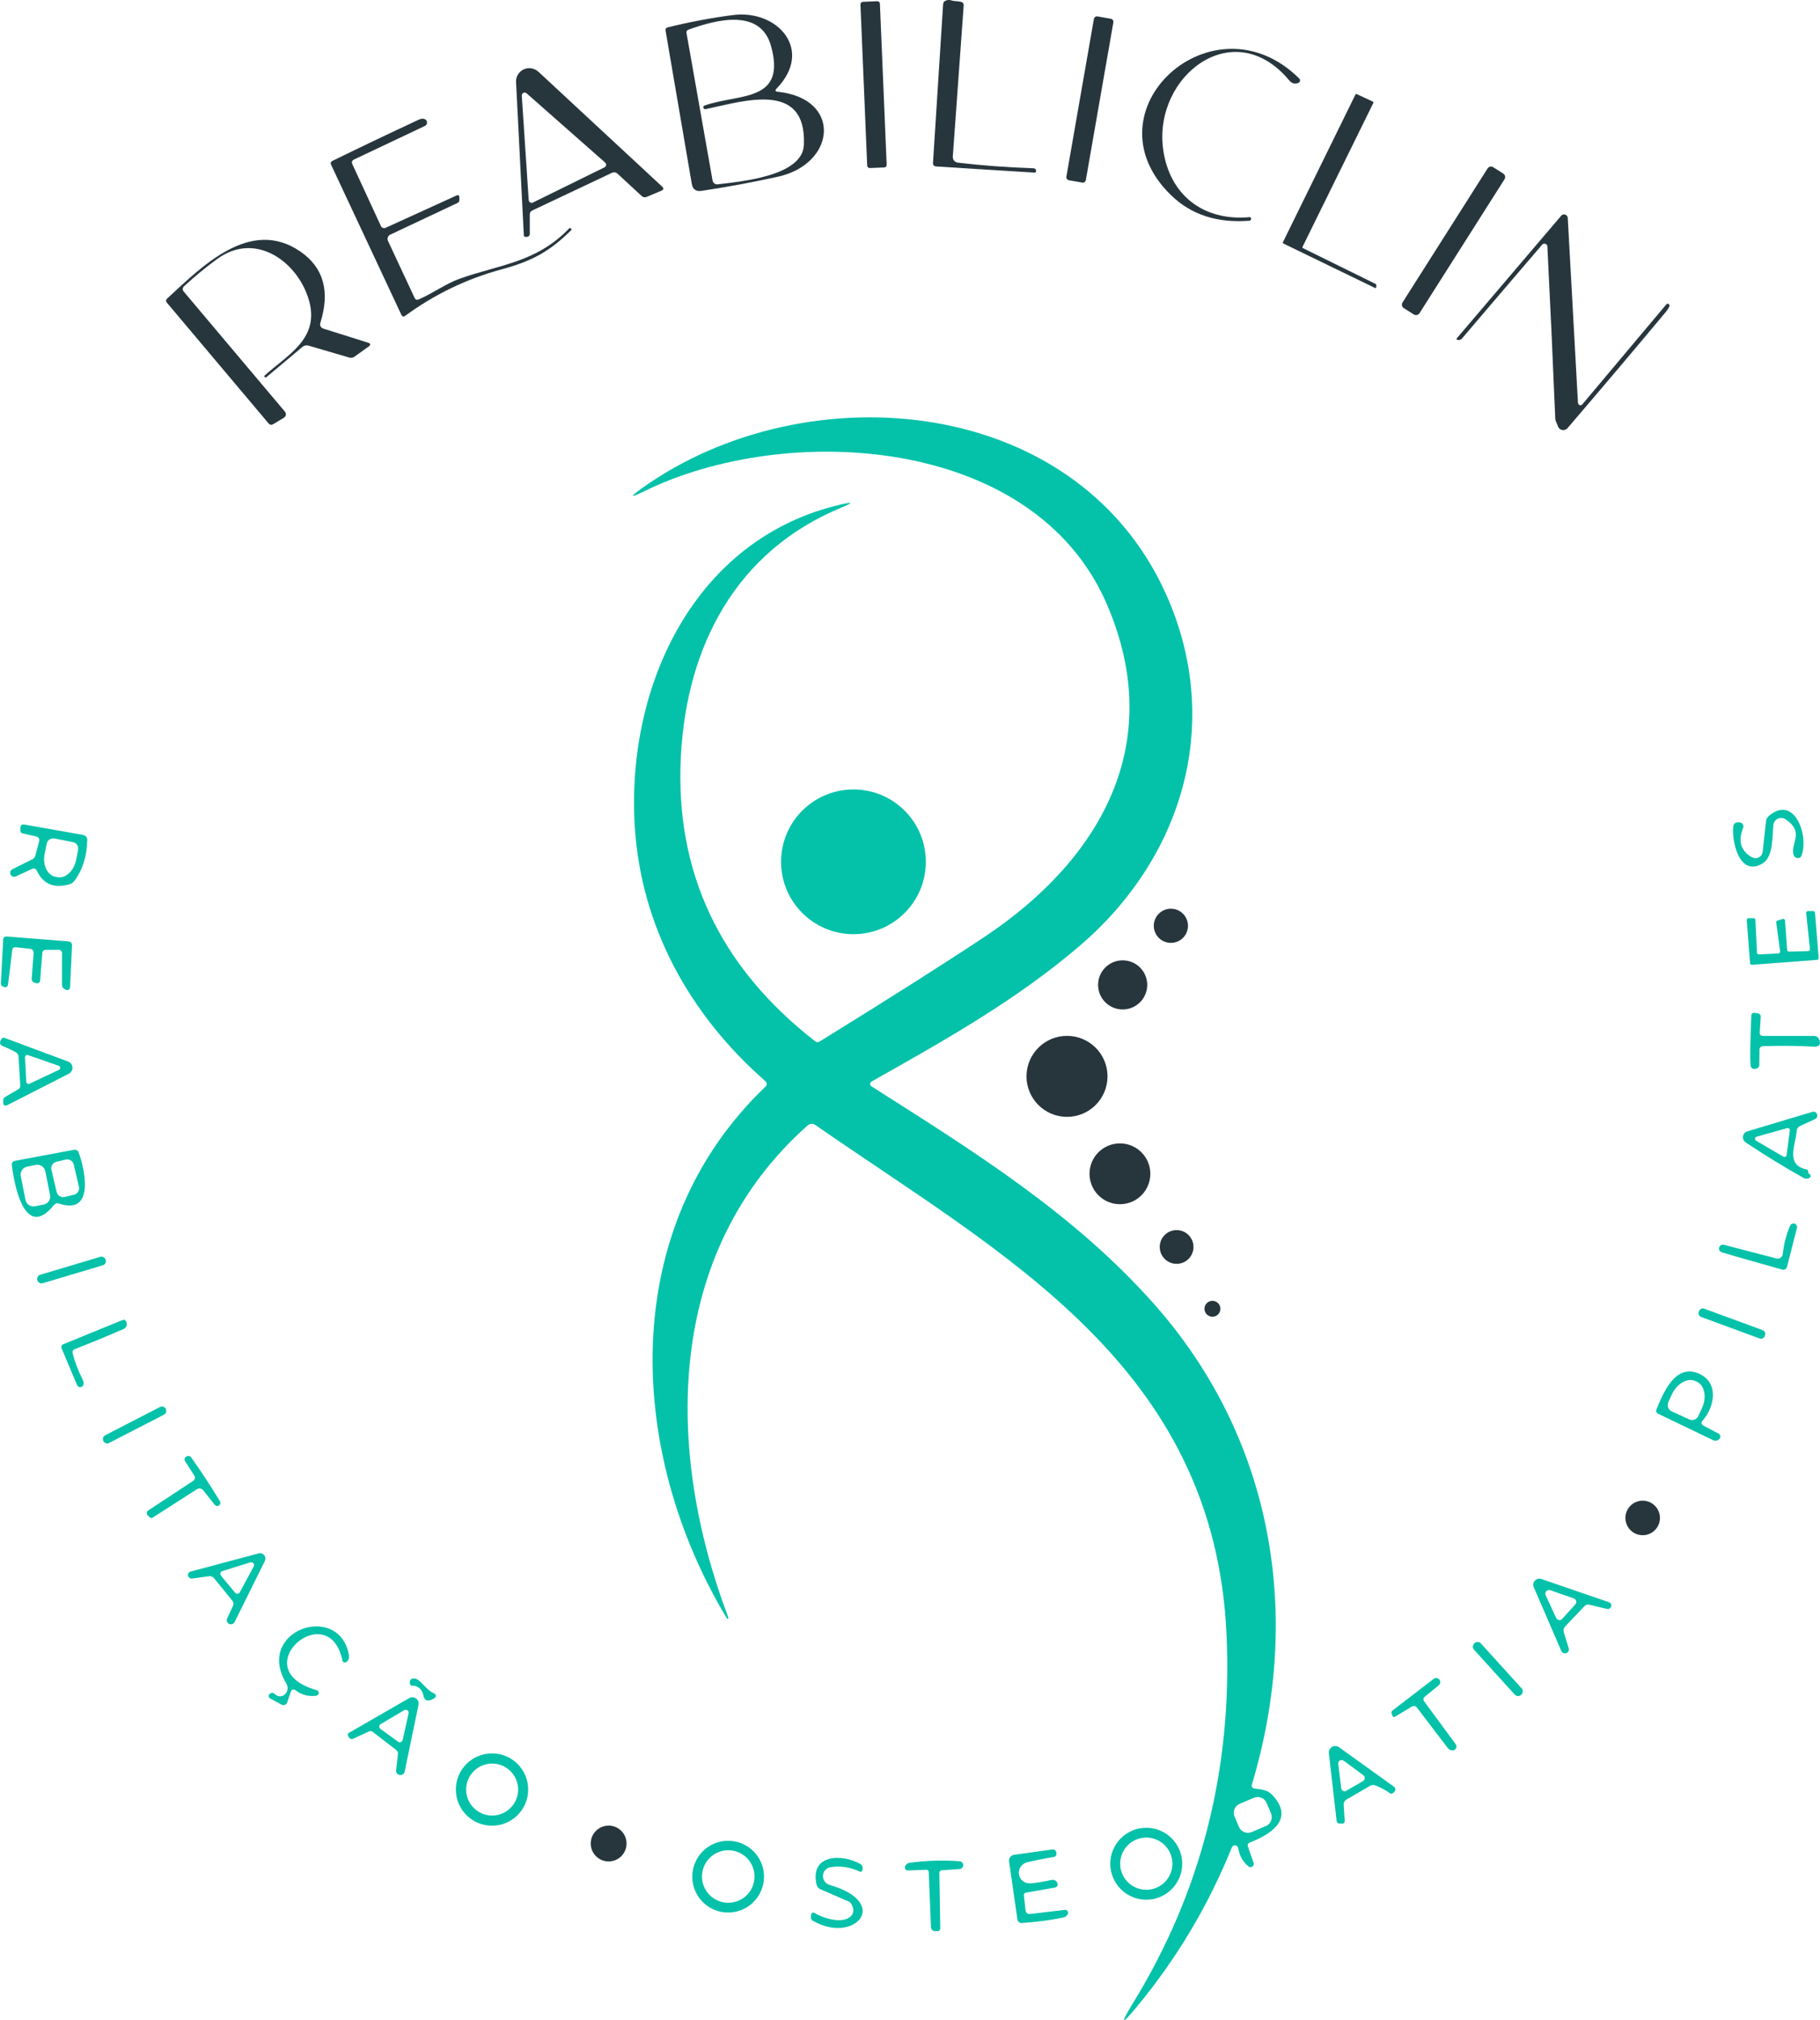 <?xml version="1.0" encoding="UTF-8"?> <!-- Creator: CorelDRAW --> <svg xmlns="http://www.w3.org/2000/svg" xmlns:xlink="http://www.w3.org/1999/xlink" xmlns:xodm="http://www.corel.com/coreldraw/odm/2003" xml:space="preserve" width="93.708mm" height="104.022mm" shape-rendering="geometricPrecision" text-rendering="geometricPrecision" image-rendering="optimizeQuality" fill-rule="evenodd" clip-rule="evenodd" viewBox="0 0 598.51 664.39"> <g id="Camada_x0020_1">  <path fill="#27363D" fill-rule="nonzero" d="M313.95 0.34c0.54,0.03 1.18,0.1 1.93,0.23 0.73,0.14 1.07,0.57 1.02,1.3l-3.57 49.65c-0,0.04 -0,0.08 -0,0.13 0,0.94 0.7,1.72 1.63,1.84 8.1,0.96 16.36,1.57 24.78,1.85 0.37,0.01 0.62,0.11 0.77,0.28 0.15,0.18 0.23,0.38 0.23,0.6 -0.02,0.38 -0.23,0.56 -0.62,0.55l-32.22 -2.02c-0.77,-0.05 -1.13,-0.47 -1.08,-1.25l3.32 -52.07c0.04,-0.63 0.35,-1.05 0.94,-1.26 0.63,-0.23 1.28,-0.23 1.94,0 0.29,0.1 0.6,0.16 0.92,0.17z"></path> <path fill="#27363D" fill-rule="nonzero" d="M283.74 0.6l4.75 -0.2c0.46,-0.02 0.85,0.34 0.87,0.79l2.22 53.02c0.02,0.46 -0.34,0.85 -0.79,0.86l-4.75 0.2c-0.46,0.02 -0.84,-0.34 -0.86,-0.79l-2.22 -53.02c-0.02,-0.46 0.34,-0.84 0.8,-0.86z"></path> <path fill="#27363D" fill-rule="nonzero" d="M255.8 30.18c21.19,2.23 19.14,23.69 0.06,27.93 -7.91,1.76 -16.29,3.32 -25.14,4.66 -1.84,0.28 -2.91,-0.5 -3.23,-2.32l-8.61 -50.35c-0.1,-0.6 0.14,-0.97 0.74,-1.11 7.16,-1.77 14.31,-3.12 21.44,-4.04 14.63,-1.89 26.63,11.46 14.34,24.16 -0.62,0.63 -0.48,0.99 0.4,1.08zm-24.06 4.51c11.32,-3.98 26.97,-0.94 21.8,-19.59 -3.4,-12.25 -17.57,-8.83 -27.14,-5.34 -0.53,0.2 -0.74,0.58 -0.64,1.13l8.57 48.48c0.13,0.79 0.87,1.35 1.69,1.25 7.68,-0.93 27.91,-2.68 28.34,-12.97 0.94,-21.36 -20.14,-14.27 -32.27,-11.76 -0.05,0.02 -0.11,0.02 -0.17,0.02 -0.35,0 -0.63,-0.28 -0.63,-0.63 0,-0.28 0.19,-0.53 0.46,-0.6l-0 0z"></path> <path fill="#27363D" fill-rule="nonzero" d="M360.91 5.4l4.39 0.77c0.55,0.1 0.93,0.63 0.83,1.18l-9.05 51.87c-0.1,0.55 -0.63,0.93 -1.18,0.83l-4.39 -0.77c-0.55,-0.1 -0.93,-0.62 -0.83,-1.18l9.05 -51.87c0.1,-0.55 0.63,-0.93 1.18,-0.83z"></path> <path fill="#27363D" fill-rule="nonzero" d="M423.91 26.39c-18.23,-21.89 -44.67,-1.38 -41.41,22.7 2.04,14.93 13.1,23.71 28.4,22.33 0.04,-0.01 0.07,-0.01 0.11,-0 0.26,0.03 0.45,0.27 0.42,0.54 -0,0.03 -0.01,0.06 -0.02,0.09 -0.11,0.35 -0.25,0.53 -0.41,0.54 -10.63,0.86 -19.27,-1.94 -25.91,-8.4 -28.59,-27.78 13.87,-66.45 42.18,-38.35 0.16,0.16 0.25,0.38 0.25,0.61 0,0.34 -0.19,0.64 -0.5,0.78 -1.16,0.53 -2.2,0.25 -3.11,-0.85z"></path> <path fill="#27363D" fill-rule="nonzero" d="M177.03 23.57l40.69 37.78c0.63,0.58 0.55,1.04 -0.25,1.38l-4.79 2.02c-0.62,0.26 -1.17,0.17 -1.66,-0.28l-7.98 -7.38c-0.3,-0.27 -0.69,-0.42 -1.09,-0.42 -0.24,0 -0.48,0.05 -0.7,0.16l-26.18 12.38c-0.57,0.28 -0.85,0.72 -0.85,1.34l0 6.4c0,0.01 0,0.01 0,0.02 -0.01,0.52 -0.43,0.94 -0.94,0.93 -0,0 -0.01,0 -0.01,0 -0.16,0 -0.32,0 -0.48,0 -0.29,-0 -0.52,-0.22 -0.53,-0.49l-2.55 -50.41c-0,-0.07 -0.01,-0.15 -0.01,-0.22 0,-2.41 1.95,-4.36 4.36,-4.36 1.1,0 2.16,0.42 2.97,1.17l-0 0zm-3.15 42.28c0.04,0.49 0.45,0.87 0.94,0.87 0.14,0 0.29,-0.03 0.42,-0.1l23.55 -11.59c0.33,-0.16 0.54,-0.49 0.54,-0.85 0,-0.27 -0.12,-0.54 -0.33,-0.72l-25.84 -22.78c-0.17,-0.15 -0.39,-0.24 -0.63,-0.24 -0.52,0 -0.94,0.42 -0.94,0.94 0,0.02 0,0.05 0,0.07l2.28 34.39z"></path> <path fill="#27363D" fill-rule="nonzero" d="M446.16 30.95l5.32 2.47c0.11,0.05 0.18,0.17 0.18,0.29 0,0.05 -0.01,0.1 -0.03,0.14l-23.29 47.33c-0.02,0.04 -0.03,0.09 -0.03,0.14 0,0.12 0.07,0.24 0.18,0.29l23.93 11.8c0.11,0.05 0.19,0.17 0.19,0.29 0,0 0,0.01 0,0.01l-0.02 0.7c-0.01,0.17 -0.15,0.31 -0.32,0.31 -0.05,0 -0.09,-0.01 -0.13,-0.03l-30.12 -14.61c-0.1,-0.06 -0.16,-0.16 -0.16,-0.28 0,-0.05 0.01,-0.09 0.03,-0.14l23.86 -48.58c0.05,-0.11 0.16,-0.18 0.29,-0.18 0.04,0 0.09,0.01 0.13,0.03l0 0z"></path> <path fill="#27363D" fill-rule="nonzero" d="M128.32 77.17c-0.54,0.26 -0.88,0.8 -0.88,1.4 0,0.23 0.05,0.45 0.15,0.66l8.74 18.72c0.29,0.62 0.74,0.79 1.36,0.53 4.57,-2 9.04,-5.21 13.27,-6.74 13.17,-4.76 25.29,-5.23 36.25,-16.66 0.09,-0.09 0.19,-0.11 0.3,-0.06 0.2,0.08 0.33,0.18 0.4,0.32 0.06,0.13 0.04,0.24 -0.06,0.34 -6.87,6.83 -12.68,10.15 -22.91,12.91 -11.44,3.1 -21.99,8.18 -31.65,15.25 -0.58,0.43 -1.02,0.31 -1.32,-0.34l-23.08 -49.3c-0.28,-0.58 -0.13,-1.01 0.45,-1.3 9.44,-4.62 18.89,-9.13 28.35,-13.53 0.7,-0.34 1.33,-0.42 1.89,-0.23 0.51,0.16 0.85,0.63 0.85,1.17 0,0.48 -0.28,0.92 -0.72,1.12l-23.27 11.02c-0.69,0.33 -0.88,0.84 -0.57,1.55l9.4 20.36c0.28,0.58 0.96,0.83 1.53,0.57l23.29 -10.62c0.64,-0.29 0.96,-0.08 0.96,0.62l0 0.92c0,0.37 -0.21,0.71 -0.55,0.87l-22.18 10.46z"></path> <path fill="#27363D" fill-rule="nonzero" d="M491.06 55l3.28 2.08c0.63,0.4 0.82,1.24 0.42,1.88l-27.95 44.04c-0.4,0.63 -1.24,0.82 -1.88,0.42l-3.28 -2.08c-0.63,-0.4 -0.82,-1.24 -0.42,-1.87l27.95 -44.05c0.4,-0.63 1.24,-0.82 1.88,-0.42z"></path> <path fill="#27363D" fill-rule="nonzero" d="M518.97 132.55c0.02,0.42 0.36,0.74 0.77,0.74 0.24,0 0.46,-0.11 0.6,-0.29l27.63 -32.88c0.11,-0.14 0.28,-0.22 0.46,-0.22 0.33,0 0.6,0.27 0.6,0.6 0,0.08 -0.02,0.16 -0.05,0.23 -0.27,0.62 -0.69,1.28 -1.27,1.98 -10.51,12.59 -21.24,25.29 -32.22,38.09 -0.35,0.41 -0.87,0.65 -1.41,0.65 -0.81,0 -1.52,-0.52 -1.76,-1.29 -0.09,-0.3 -0.26,-0.72 -0.53,-1.25 -0.21,-0.44 -0.33,-0.88 -0.34,-1.32 -0.78,-18.96 -1.64,-37.8 -2.59,-56.52 -0.02,-0.53 -0.45,-0.94 -0.98,-0.94 -0.29,0 -0.57,0.13 -0.76,0.36 -8.73,10.18 -17.5,20.45 -26.31,30.8 -0.36,0.43 -0.83,0.6 -1.4,0.51 -0.47,-0.08 -0.55,-0.29 -0.25,-0.64l34.25 -40.22c0.23,-0.27 0.57,-0.42 0.93,-0.42 0.64,0 1.18,0.5 1.22,1.14l3.36 60.88z"></path> <path fill="#27363D" fill-rule="nonzero" d="M87.01 123.52c7.32,-6.64 17.87,-11.89 14.76,-24.14 -3.27,-12.74 -17.4,-23.7 -30.4,-14.17 -3.74,2.73 -7.36,5.71 -10.87,8.95 -0.26,0.23 -0.4,0.56 -0.4,0.91 0,0.29 0.1,0.57 0.29,0.79l33.33 39.56c0.2,0.23 0.3,0.52 0.3,0.83 0,0.45 -0.24,0.87 -0.62,1.1l-3.51 2.13c-0.6,0.37 -1.14,0.28 -1.6,-0.26l-33.39 -39.65c-0.42,-0.49 -0.39,-0.96 0.08,-1.4 11.42,-10.51 27.27,-26.71 43.69,-15.51 7.73,5.27 9.95,13.13 6.66,23.57 -0.04,0.14 -0.07,0.29 -0.07,0.44 0,0.64 0.42,1.2 1.03,1.39l14.68 4.62c0.96,0.3 1.03,0.74 0.21,1.32l-4.6 3.3c-0.34,0.25 -0.74,0.38 -1.16,0.38 -0.18,0 -0.36,-0.03 -0.54,-0.08l-13.42 -3.93c-0.7,-0.2 -1.45,-0.05 -2,0.42l-12.02 10.08c-0.04,0.04 -0.08,0.04 -0.11,0.02 -0.19,-0.1 -0.31,-0.21 -0.38,-0.32 -0.06,-0.13 -0.04,-0.24 0.08,-0.34z"></path> <path fill="#03C2A9" fill-rule="nonzero" d="M286.59 357.29c33.31,21.2 66.41,41.67 92.93,71.59 39.12,44.16 48.96,102.12 32.14,158.12 -0.03,0.09 -0.04,0.18 -0.04,0.28 0,0.46 0.34,0.86 0.8,0.93 2.32,0.32 4.3,0.36 5.98,2.13 7.55,8.04 -0.66,13 -7.45,15.67 -0.5,0.19 -0.77,0.76 -0.59,1.27l1.87 5.34c0.05,0.12 0.07,0.25 0.07,0.38 0,0.59 -0.48,1.08 -1.08,1.08 -0.26,0 -0.52,-0.1 -0.71,-0.27 -1.82,-1.51 -2.93,-3.5 -3.3,-5.96 -0.09,-0.54 -0.55,-0.93 -1.1,-0.93 -0.46,0 -0.87,0.28 -1.03,0.7 -7.68,19.01 -18.04,36.42 -31.1,52.22 -5.27,6.4 -5.74,6.07 -1.42,-1 22.46,-36.58 32.73,-76.91 30.8,-121.01 -3.87,-88.68 -73.59,-125.03 -135.3,-167.88 -0.76,-0.51 -1.76,-0.45 -2.44,0.16 -47.1,41.82 -46.99,106.85 -26.1,161.87 0.02,0.03 0.02,0.07 0.02,0.11 0,0.16 -0.13,0.28 -0.28,0.28 -0.1,0 -0.2,-0.06 -0.25,-0.15 -32.75,-54.35 -36.33,-127.98 12.74,-174.86 0.24,-0.22 0.37,-0.54 0.37,-0.86 0,-0.34 -0.15,-0.67 -0.41,-0.9 -25.1,-21.99 -41.12,-51.14 -43.01,-84.51 -2.6,-45.99 19.93,-94.04 67.7,-105.14 4.13,-0.97 4.23,-0.64 0.32,0.98 -34.67,14.29 -50.9,45.56 -52.81,81.66 -2.01,38.1 12.7,69.39 44.14,93.87 0.49,0.36 0.99,0.39 1.51,0.07 22.6,-13.97 40.57,-25.37 53.92,-34.22 38.41,-25.48 60.51,-63.81 40.33,-109.99 -24.16,-55.26 -105.54,-59.68 -152.14,-36.67 -4.43,2.19 -4.64,1.84 -0.62,-1.04 54.3,-38.9 145.17,-31.05 173.59,37.56 17.02,41.07 3.91,84.27 -29.63,112.95 -21.1,18.04 -44.77,31.25 -68.4,44.58 -0.29,0.16 -0.47,0.47 -0.47,0.8 0,0.32 0.16,0.61 0.43,0.78l-0 0zm129.93 235.67c-0.5,-1.18 -1.66,-1.94 -2.94,-1.94 -0.43,0 -0.85,0.09 -1.25,0.25l-4.66 1.98c-1.18,0.5 -1.94,1.66 -1.94,2.94 0,0.43 0.09,0.85 0.25,1.25l1.45 3.41c0.5,1.18 1.66,1.94 2.94,1.94 0.43,0 0.85,-0.09 1.25,-0.25l4.66 -1.98c1.18,-0.5 1.94,-1.66 1.94,-2.94 0,-0.43 -0.09,-0.85 -0.25,-1.25l-1.45 -3.4z"></path> <circle fill="#03C2A9" fill-rule="nonzero" cx="280.66" cy="283.44" r="23.8"></circle> <path fill="#03C2A9" fill-rule="nonzero" d="M576.14 281.93c0.14,0.08 0.29,0.15 0.44,0.2 1.24,0.4 2.57,-0.27 2.97,-1.5 0.05,-0.15 0.08,-0.31 0.1,-0.48l1.11 -10.09c0.06,-0.63 0.33,-1.16 0.81,-1.59 8.42,-7.44 13.44,6.32 10.83,13 -0.21,0.55 -0.62,0.8 -1.21,0.74 -0.65,-0.06 -1.07,-0.32 -1.25,-0.77 -1.57,-3.77 3.89,-7.57 -2.77,-12 -0.2,-0.13 -0.39,-0.22 -0.59,-0.29 -1.35,-0.46 -2.82,0.24 -3.28,1.59 -0.07,0.2 -0.11,0.41 -0.13,0.63 -0.37,3.78 0,10.42 -3.47,12.56 -7.76,4.76 -10.3,-7.45 -9.7,-12.15 0.14,-1.04 0.85,-1.48 2.13,-1.32 0.68,0.09 1.19,0.68 1.19,1.36 0,0.17 -0.03,0.34 -0.1,0.5 -1.74,4.32 -0.77,7.52 2.91,9.63z"></path> <path fill="#03C2A9" fill-rule="nonzero" d="M10.47 285.81l-5.25 2.42c-0.18,0.08 -0.37,0.13 -0.57,0.13 -0.72,0 -1.31,-0.59 -1.31,-1.31 0,-0.5 0.29,-0.96 0.74,-1.18l6.53 -3.25c0.53,-0.27 0.87,-0.68 1.02,-1.25l1.25 -4.76c0.01,-0.03 0.01,-0.03 0.01,-0.04 0.15,-0.65 -0.26,-1.3 -0.92,-1.45 -0,-0 -0.01,-0 -0.01,-0l-4.42 -1c-0.55,-0.11 -0.83,-0.45 -0.83,-1.02l0 -0.76c0,-0.92 0.45,-1.3 1.36,-1.15l19.29 3.42c0.78,0.14 1.34,0.81 1.34,1.6 0,0.01 -0,0.03 -0,0.04 -0.13,5.41 -1.55,9.91 -4.27,13.49 -0.4,0.53 -0.92,0.89 -1.57,1.08 -5.06,1.47 -8.64,-0.01 -10.74,-4.44 -0.35,-0.74 -0.91,-0.94 -1.66,-0.59zm13.51 -8.85l-6.08 -1.19c-0.14,-0.03 -0.28,-0.04 -0.42,-0.04 -1.03,0 -1.92,0.73 -2.13,1.74l-0.66 3.32c-0.76,3.57 0.8,6.99 3.49,7.56 0.01,0 0.01,0 0.02,0l0.65 0.13c2.59,0.55 5.4,-1.95 6.17,-5.59 0,-0 0,-0.01 0,-0.01l0.66 -3.38c0.03,-0.14 0.04,-0.28 0.04,-0.42 0,-1.03 -0.73,-1.92 -1.74,-2.13l-0 0z"></path> <circle fill="#27363D" fill-rule="nonzero" cx="385.05" cy="304.48" r="5.62"></circle> <path fill="#03C2A9" fill-rule="nonzero" d="M578.42 313.9l6.42 -0.32c0.32,-0.01 0.57,-0.27 0.57,-0.59 0,-0.02 -0,-0.05 -0.01,-0.08l-1.28 -9.51c-0,-0.03 -0.01,-0.05 -0.01,-0.08 0,-0.26 0.17,-0.49 0.42,-0.56l1.72 -0.53c0.06,-0.02 0.11,-0.03 0.17,-0.03 0.3,0 0.56,0.23 0.58,0.54l0.72 9.7c0.02,0.31 0.28,0.55 0.58,0.55 0.01,0 0.01,0 0.02,-0l6.32 -0.19c0.32,-0.01 0.57,-0.27 0.57,-0.58 0,-0.02 -0,-0.04 -0,-0.06l-1.25 -11.87c-0,-0.02 -0,-0.04 -0,-0.06 0,-0.32 0.25,-0.58 0.57,-0.58l1.76 -0.02c0,0 0,0 0,0 0.31,0 0.56,0.24 0.58,0.55l1.21 14.89c0,0.01 0,0.03 0,0.04 0,0.3 -0.23,0.55 -0.53,0.58l-21.42 1.62c-0.01,0 -0.03,0 -0.04,0 -0.31,0 -0.56,-0.24 -0.58,-0.55l-1.09 -14.14c-0,-0.01 -0,-0.02 -0,-0.04 0,-0.32 0.25,-0.57 0.57,-0.59l1.7 0c0,0 0,0 0,0 0.31,0 0.56,0.24 0.58,0.55l0.53 10.8c0.02,0.31 0.27,0.55 0.58,0.55 0.01,0 0.03,-0 0.04,-0l0 0z"></path> <path fill="#03C2A9" fill-rule="nonzero" d="M4 312.59c-0.42,3.71 -0.87,7.41 -1.36,11.08 -0.14,1.08 -0.77,1.3 -1.91,0.66 -0.3,-0.16 -0.47,-0.47 -0.45,-0.81l0.77 -14.58c0.03,-0.53 0.47,-0.95 1,-0.95 0.03,0 0.05,0 0.08,0l20.27 1.62c0.91,0.08 1.33,0.56 1.28,1.45l-0.64 13.7c-0.03,0.49 -0.43,0.87 -0.92,0.87 -0.17,0 -0.33,-0.05 -0.47,-0.13l-0.59 -0.34c-0.44,-0.26 -0.66,-0.65 -0.66,-1.17l0 -10.38c0,-0.82 -0.41,-1.23 -1.23,-1.23l-4.04 0c-0.75,0 -1.16,0.38 -1.23,1.13l-0.7 8.98c-0,0.03 -0.01,0.07 -0.01,0.11 -0.11,0.54 -0.64,0.89 -1.19,0.79 -0.04,-0.01 -0.07,-0.02 -0.11,-0.03l-0.68 -0.23c-0.47,-0.15 -0.8,-0.6 -0.8,-1.09 0,-0.03 0,-0.06 0,-0.09l0.64 -8.38c0.08,-0.92 -0.35,-1.43 -1.26,-1.53l-4.51 -0.51c-0.78,-0.09 -1.21,0.26 -1.28,1.04z"></path> <circle fill="#27363D" fill-rule="nonzero" cx="369.19" cy="323.92" r="8.08"></circle> <path fill="#03C2A9" fill-rule="nonzero" d="M579.78 340.7l16.74 0c0.76,0 1.44,0.45 1.74,1.15 0.39,0.89 0.33,1.57 -0.17,2.02 -0.31,0.29 -0.86,0.41 -1.62,0.36 -5.6,-0.3 -11.2,-0.35 -16.8,-0.15 -0.59,0.02 -1.06,0.5 -1.06,1.09 0,0 0,0 0,0l-0.06 4.98c0,0.77 -0.38,1.22 -1.13,1.36 -1.09,0.19 -1.68,-0.23 -1.76,-1.26 -0.18,-2.28 -0.09,-7.66 0.26,-16.14 0.02,-0.75 0.41,-1.08 1.15,-0.98l1.04 0.15c0.52,0.06 0.91,0.49 0.91,1.01 0,0.02 -0,0.04 -0,0.06l-0.32 5.19c-0.05,0.77 0.31,1.15 1.08,1.15z"></path> <circle fill="#27363D" fill-rule="nonzero" cx="350.89" cy="354" r="13.32"></circle> <path fill="#03C2A9" fill-rule="nonzero" d="M6.66 357.02l-0.57 -9.59c-0.04,-0.54 -0.34,-1.02 -0.8,-1.29 -1.1,-0.65 -2.53,-1.33 -4.29,-2.05 -1.13,-0.46 -1.3,-1.27 -0.51,-2.42 0.25,-0.37 0.59,-0.47 1.02,-0.32l20.91 7.79c0.27,0.1 0.5,0.24 0.7,0.42 0.89,0.8 0.96,2.18 0.15,3.08 -0.18,0.2 -0.39,0.36 -0.63,0.49l-20.09 10.26c-0.99,0.5 -1.49,0.2 -1.49,-0.91l0 -0.6c0,-0.48 0.21,-0.84 0.62,-1.1l4.32 -2.53c0.48,-0.28 0.7,-0.69 0.66,-1.25zm2.51 -10.02c-0.07,-0.02 -0.15,-0.04 -0.23,-0.04 -0.4,0 -0.72,0.32 -0.72,0.72 0,0.01 0,0.02 0,0.04l0.43 8.12c0.02,0.38 0.34,0.67 0.72,0.67 0.1,0 0.21,-0.02 0.3,-0.07l9.72 -4.59c0.25,-0.12 0.4,-0.37 0.4,-0.65 0,-0.3 -0.19,-0.57 -0.48,-0.68l-10.16 -3.53z"></path> <path fill="#03C2A9" fill-rule="nonzero" d="M590.86 371.87c-0.3,4.53 -3.87,11.3 3.21,12.72 0.37,0.07 0.62,0.42 0.57,0.78 -0.05,0.32 0.07,0.57 0.38,0.75 0.27,0.16 0.42,0.38 0.42,0.61 0.02,0.48 -0.57,0.89 -1.32,0.92 -0.36,0.01 -0.7,-0.07 -0.96,-0.22 -6.51,-3.65 -12.88,-7.56 -19.09,-11.71 -0.57,-0.37 -0.91,-1.01 -0.91,-1.69 0,-0.9 0.59,-1.69 1.45,-1.94l21.42 -6.42c0.3,-0.09 0.61,-0.06 0.88,0.07 0.63,0.29 0.9,1.05 0.6,1.7 -0.13,0.27 -0.34,0.49 -0.61,0.62l-4.99 2.28c-0.6,0.28 -1.01,0.86 -1.06,1.53l0 0zm-4.36 8.55c0.11,0.06 0.22,0.09 0.34,0.09 0.36,0 0.65,-0.27 0.69,-0.62l1.06 -8.11c0,-0.03 0.01,-0.06 0.01,-0.08 0,-0.39 -0.31,-0.7 -0.7,-0.7 -0.07,0 -0.13,0.01 -0.19,0.03l-10.06 2.83c-0.31,0.08 -0.52,0.36 -0.52,0.68 0,0.25 0.13,0.48 0.35,0.61l9.02 5.29z"></path> <circle fill="#27363D" fill-rule="nonzero" cx="368.29" cy="386.05" r="10"></circle> <path fill="#03C2A9" fill-rule="nonzero" d="M25.86 379.06c2,5.21 5.49,20.76 -6.45,16.78 -0.68,-0.23 -1.24,-0.06 -1.68,0.49 -10.06,12.44 -13.31,-8.57 -13.85,-13.21 -0.07,-0.62 0.34,-1.2 0.96,-1.32l19.41 -3.64c0.81,-0.15 1.35,0.15 1.62,0.91zm-1.61 3.95c-0.23,-1 -1.12,-1.7 -2.15,-1.7 -0.17,0 -0.34,0.02 -0.5,0.06l-3.05 0.72c-1,0.23 -1.7,1.12 -1.7,2.15 0,0.17 0.02,0.34 0.06,0.5l1.71 7.28c0.24,1 1.13,1.7 2.15,1.7 0.17,0 0.34,-0.02 0.5,-0.06l3.05 -0.72c1,-0.23 1.7,-1.13 1.7,-2.15 0,-0.17 -0.02,-0.34 -0.06,-0.5l-1.71 -7.28zm-9.35 2.21c-0.25,-1.25 -1.34,-2.14 -2.61,-2.14 -0.17,0 -0.35,0.02 -0.52,0.05l-2.85 0.57c-1.25,0.25 -2.14,1.34 -2.14,2.61 0,0.17 0.02,0.35 0.05,0.52l1.55 7.81c0.25,1.25 1.34,2.14 2.61,2.14 0.17,0 0.35,-0.02 0.52,-0.05l2.85 -0.56c1.25,-0.25 2.15,-1.34 2.15,-2.61 0,-0.17 -0.02,-0.35 -0.05,-0.52l-1.55 -7.81z"></path> <path fill="#03C2A9" fill-rule="nonzero" d="M584.18 413.9c0.03,0.01 0.08,0.02 0.12,0.03 0.9,0.17 1.77,-0.42 1.95,-1.33 0.01,-0.04 0.02,-0.09 0.02,-0.14 0.33,-3.19 1.12,-6.28 2.38,-9.26 0.16,-0.49 0.62,-0.82 1.13,-0.82 0.66,0 1.19,0.53 1.19,1.19 0,0.13 -0.02,0.26 -0.06,0.38l-3.25 12.7c-0,0 -0,0.01 -0,0.01 -0.18,0.68 -0.87,1.08 -1.53,0.9 -0.01,-0 -0.01,-0 -0.01,-0 -6.54,-1.82 -13.08,-3.69 -19.61,-5.59 -0.88,-0.25 -1.28,-0.75 -1.19,-1.49 0.07,-0.64 0.6,-1.12 1.24,-1.12 0.11,0 0.22,0.02 0.33,0.04l17.29 4.49z"></path> <circle fill="#27363D" fill-rule="nonzero" cx="386.93" cy="410.11" r="5.55"></circle> <path fill="#03C2A9" fill-rule="nonzero" d="M13.23 419.25l19.75 -5.89c0.75,-0.22 1.54,0.2 1.76,0.95l0.02 0.07c0.22,0.75 -0.2,1.54 -0.95,1.76l-19.75 5.89c-0.75,0.22 -1.54,-0.2 -1.76,-0.95l-0.02 -0.07c-0.22,-0.75 0.2,-1.54 0.95,-1.76z"></path> <circle fill="#27363D" fill-rule="nonzero" cx="398.71" cy="430.44" r="2.62"></circle> <path fill="#03C2A9" fill-rule="nonzero" d="M560.45 430.41l19.2 7.06c0.68,0.25 1.04,1.01 0.78,1.7l-0.09 0.25c-0.25,0.68 -1.01,1.03 -1.7,0.78l-19.2 -7.06c-0.68,-0.25 -1.03,-1.01 -0.78,-1.7l0.09 -0.25c0.25,-0.68 1.01,-1.04 1.7,-0.78z"></path> <path fill="#03C2A9" fill-rule="nonzero" d="M23.89 445.12c0.79,2.97 1.88,5.83 3.27,8.57 0.35,0.7 0.43,1.31 0.25,1.83 -0.17,0.43 -0.58,0.71 -1.04,0.71 -0.44,0 -0.84,-0.26 -1.02,-0.67l-5.04 -12c-0.29,-0.7 -0.08,-1.21 0.62,-1.51l19.23 -7.85c0.74,-0.3 1.21,-0.07 1.42,0.7 0.15,0.55 0.11,1.04 -0.11,1.47 -0.16,0.3 -0.5,0.57 -1,0.79 -5.25,2.29 -10.54,4.47 -15.87,6.55 -0.65,0.26 -0.89,0.74 -0.7,1.42z"></path> <path fill="#03C2A9" fill-rule="nonzero" d="M560.09 468.83l5.06 2.66c0.29,0.17 0.49,0.43 0.56,0.73 0.16,0.68 -0.37,1.38 -1.19,1.57 -0.35,0.08 -0.72,0.05 -1.04,-0.08l-18.13 -8.72c-0.67,-0.33 -0.86,-0.84 -0.59,-1.53 2.36,-5.76 6.13,-14.48 13.27,-11.95 7.34,2.61 6.08,11.06 1.79,15.8 -0.16,0.18 -0.26,0.41 -0.26,0.65 0,0.36 0.2,0.69 0.52,0.86l0 0zm-10.36 -4.66l5.79 2.66c0.29,0.13 0.61,0.2 0.94,0.2 0.88,0 1.68,-0.52 2.05,-1.32l1.17 -2.55c-0.01,0.03 -0.01,0.03 -0.01,0.03 1.69,-3.63 0.95,-7.55 -1.66,-8.77l-0.46 -0.21c0.04,0.02 0.04,0.02 0.04,0.02 -2.61,-1.22 -6.09,0.74 -7.78,4.36l-1.18 2.58c-0.13,0.29 -0.21,0.61 -0.21,0.94 0,0.88 0.52,1.68 1.32,2.05z"></path> <path fill="#03C2A9" fill-rule="nonzero" d="M34.58 472.05l18.05 -9.31c0.68,-0.35 1.51,-0.08 1.86,0.59l0.03 0.07c0.35,0.68 0.08,1.51 -0.59,1.86l-18.05 9.31c-0.67,0.35 -1.51,0.08 -1.85,-0.59l-0.04 -0.07c-0.35,-0.68 -0.08,-1.51 0.59,-1.86z"></path> <path fill="#03C2A9" fill-rule="nonzero" d="M63.92 485.36l-3.08 -4.85c-0.01,-0.02 -0.02,-0.03 -0.02,-0.04 -0.28,-0.46 -0.12,-1.07 0.35,-1.36 0.01,-0 0.01,-0.01 0.02,-0.01 0.71,-0.41 1.27,-0.32 1.69,0.27 3.33,4.64 6.47,9.41 9.4,14.31 0.12,0.17 0.19,0.38 0.19,0.59 0,0.58 -0.47,1.04 -1.04,1.04 -0.34,0 -0.66,-0.17 -0.86,-0.45l-3.76 -4.74c-0.48,-0.62 -1.36,-0.77 -2.04,-0.34l-14.53 9.32c-0.38,0.24 -0.72,0.2 -1.04,-0.11l-0.62 -0.62c-0.19,-0.19 -0.3,-0.46 -0.3,-0.73 0,-0.34 0.17,-0.66 0.45,-0.86l14.83 -9.76c0.34,-0.23 0.55,-0.61 0.55,-1.02 0,-0.23 -0.07,-0.46 -0.19,-0.66l-0 0z"></path> <circle fill="#27363D" fill-rule="nonzero" cx="540.2" cy="499.23" r="5.68"></circle> <path fill="#03C2A9" fill-rule="nonzero" d="M76.42 526.46l-6 -7.38c-0.44,-0.54 -1.01,-0.77 -1.7,-0.68l-5.59 0.77c-0.26,0.03 -0.54,-0.04 -0.77,-0.19 -0.55,-0.36 -0.71,-1.09 -0.36,-1.63 0.15,-0.23 0.38,-0.4 0.65,-0.48l22.39 -5.97c0.15,-0.04 0.31,-0.07 0.47,-0.07 0.98,0 1.77,0.79 1.77,1.77 0,0.28 -0.07,0.55 -0.19,0.8l-9.93 20.04c-0.23,0.47 -0.7,0.77 -1.23,0.77 -0.75,0 -1.36,-0.61 -1.36,-1.36 0,-0.2 0.04,-0.4 0.13,-0.58l1.9 -4.11c0.1,-0.22 0.16,-0.46 0.16,-0.69 0,-0.37 -0.13,-0.73 -0.36,-1.02l-0 0zm-3.32 -9.76c-0.4,0.12 -0.67,0.49 -0.67,0.9 0,0.22 0.08,0.44 0.22,0.61l4.66 5.62c0.18,0.21 0.44,0.34 0.72,0.34 0.34,0 0.66,-0.19 0.83,-0.49l4.57 -8.49c0.08,-0.14 0.12,-0.3 0.12,-0.46 0,-0.52 -0.42,-0.94 -0.94,-0.94 -0.1,0 -0.2,0.02 -0.29,0.05l-9.21 2.87z"></path> <path fill="#03C2A9" fill-rule="nonzero" d="M514.27 536.88l1.62 5.27c0.03,0.1 0.04,0.21 0.04,0.32 0,0.72 -0.58,1.3 -1.3,1.3 -0.5,0 -0.95,-0.29 -1.17,-0.74l-9.08 -21.04c-0.11,-0.25 -0.16,-0.52 -0.16,-0.79 0,-1.1 0.9,-2 2,-2 0.22,0 0.44,0.04 0.65,0.11l22.18 7.61c0.31,0.09 0.56,0.29 0.7,0.56 0.3,0.56 0.08,1.26 -0.49,1.57 -0.27,0.14 -0.59,0.18 -0.88,0.09l-5.73 -1.37c-0.6,-0.15 -1.13,0 -1.57,0.45l-6.32 6.64c-0.57,0.58 -0.73,1.25 -0.49,2.02zm-2.53 -4.76c0.2,0.43 0.63,0.7 1.1,0.7 0.33,0 0.65,-0.14 0.88,-0.38l4.34 -4.79c0.2,-0.22 0.31,-0.51 0.31,-0.81 0,-0.51 -0.32,-0.96 -0.8,-1.14l-7.79 -2.7c-0.13,-0.04 -0.26,-0.07 -0.39,-0.07 -0.67,0 -1.21,0.54 -1.21,1.21 0,0.17 0.04,0.34 0.11,0.5l3.45 7.47z"></path> <path fill="#03C2A9" fill-rule="nonzero" d="M90.42 557.19c0.39,0.4 0.91,0.66 1.47,0.7 1.35,0.12 2.55,-0.97 2.68,-2.44 0.05,-0.6 -0.09,-1.21 -0.39,-1.71 -10.58,-17.58 17.11,-26.93 20.52,-9.71 0.24,1.25 -0.07,2.13 -0.93,2.64 -0.12,0.07 -0.26,0.11 -0.4,0.11 -0.36,0 -0.67,-0.25 -0.75,-0.6 -4.46,-21.55 -32.76,2.79 -8.51,9.68 0.41,0.11 0.7,0.48 0.7,0.91 0,0.48 -0.36,0.88 -0.83,0.94 -2.57,0.33 -4.87,-0.3 -6.91,-1.89 -0.15,-0.12 -0.34,-0.18 -0.54,-0.18 -0.38,0 -0.72,0.24 -0.84,0.6l-1.26 3.68c-0.01,0.04 -0.03,0.07 -0.04,0.1 -0.29,0.65 -1.04,0.94 -1.68,0.66 -0.03,-0.02 -0.07,-0.03 -0.1,-0.05l-3.75 -2.01c-0.05,-0.03 -0.1,-0.06 -0.14,-0.1 -0.4,-0.34 -0.46,-0.92 -0.13,-1.31 0.04,-0.05 0.09,-0.09 0.14,-0.13 0.58,-0.47 1.15,-0.43 1.7,0.11z"></path> <path fill="#03C2A9" fill-rule="nonzero" d="M484.84 540.49l0.08 -0.08c0.6,-0.55 1.53,-0.5 2.08,0.1l13.39 14.76c0.55,0.6 0.5,1.53 -0.1,2.08l-0.08 0.08c-0.6,0.55 -1.53,0.5 -2.08,-0.1l-13.39 -14.76c-0.55,-0.6 -0.5,-1.53 0.1,-2.08z"></path> <path fill="#03C2A9" fill-rule="nonzero" d="M135.55 554.4c-0.48,0.02 -0.75,-0.32 -0.81,-1.04 -0,-0.04 -0,-0.07 -0,-0.11 0,-0.58 0.4,-1.08 0.97,-1.21 0.31,-0.06 0.66,-0.04 1.04,0.08 1.77,0.59 3.34,3.53 5.59,4.6 1.36,0.65 1.38,1.34 0.06,2.06 -1.81,0.98 -2.89,0.53 -3.23,-1.36 -0.34,-1.82 -1.88,-3.11 -3.61,-3.02l0.01 0z"></path> <path fill="#03C2A9" fill-rule="nonzero" d="M464.22 561.32l-5.42 3.25c-0.44,0.28 -0.74,0.16 -0.91,-0.34 -0.08,-0.26 -0.16,-0.52 -0.27,-0.75 -0.13,-0.35 -0.04,-0.65 0.27,-0.89l13.57 -10.42c0.24,-0.19 0.53,-0.29 0.83,-0.29 0.74,0 1.34,0.6 1.34,1.34 0,0.41 -0.19,0.8 -0.51,1.06l-4.64 3.79c-0.24,0.2 -0.38,0.5 -0.38,0.81 0,0.23 0.07,0.45 0.21,0.63l10.4 14.14c0.16,0.22 0.25,0.48 0.25,0.76 0,0.71 -0.57,1.28 -1.28,1.28 -0.02,0 -0.04,-0 -0.06,-0 -0.63,-0.01 -1.15,-0.3 -1.57,-0.85 -3.33,-4.39 -6.68,-8.78 -10.04,-13.17 -0.49,-0.65 -1.09,-0.77 -1.79,-0.34z"></path> <path fill="#03C2A9" fill-rule="nonzero" d="M121.41 569.42l-5.25 2.42c-0.52,0.24 -1.12,0.05 -1.38,-0.43l-0.31 -0.55c-0.06,-0.1 -0.1,-0.22 -0.1,-0.35 0,-0.24 0.13,-0.46 0.34,-0.58l19.85 -11.44c0.22,-0.13 0.46,-0.21 0.71,-0.25 1.13,-0.18 2.19,0.59 2.37,1.71 0.04,0.25 0.03,0.5 -0.02,0.75l-4.57 22.06c-0.18,0.61 -0.74,1.04 -1.38,1.04 -0.79,0 -1.43,-0.64 -1.43,-1.43 0,-0.02 0,-0.04 0,-0.06l0.64 -5.47c0.05,-0.49 -0.16,-0.97 -0.55,-1.27l-7.83 -6.03c-0.18,-0.14 -0.41,-0.22 -0.64,-0.22 -0.16,0 -0.31,0.04 -0.46,0.11l-0 0zm3.78 -2.42c-0.3,0.17 -0.48,0.49 -0.48,0.83 0,0.3 0.14,0.59 0.39,0.77l5.81 4.23c0.17,0.12 0.37,0.19 0.57,0.19 0.45,0 0.84,-0.31 0.94,-0.75l1.94 -8.77c0.02,-0.07 0.03,-0.15 0.03,-0.22 0,-0.53 -0.43,-0.96 -0.96,-0.96 -0.17,0 -0.33,0.04 -0.48,0.13l-7.76 4.57z"></path> <path fill="#03C2A9" fill-rule="nonzero" d="M441.87 593.48l0.34 5.45c0,0.04 0,0.07 -0,0.1 -0.03,0.44 -0.4,0.77 -0.83,0.74 -0.03,-0 -0.06,-0.01 -0.09,-0.01 -0.22,-0.04 -0.42,-0.05 -0.61,-0.03 -0.68,0.02 -1.06,-0.31 -1.15,-1l-2.53 -22.1c-0.01,-0.08 -0.01,-0.17 -0.01,-0.25 0,-1.18 0.95,-2.13 2.13,-2.13 0.45,0 0.88,0.14 1.24,0.4l18.08 13c0.01,0 0.01,0.01 0.01,0.01 0.47,0.35 0.55,1.02 0.2,1.5 -0,0 -0,0 -0,0.01 -0.57,0.74 -1.12,0.92 -1.66,0.53 -1.48,-1.04 -3.06,-1.88 -4.74,-2.51 -0.59,-0.23 -1.16,-0.18 -1.72,0.15l-7.81 4.55c-0.57,0.33 -0.9,0.96 -0.85,1.61l-0 -0.01zm-0.83 -5.36c0.07,0.57 0.55,1 1.13,1 0.2,0 0.4,-0.05 0.57,-0.16l5.51 -3.21c0.34,-0.2 0.56,-0.57 0.56,-0.97 0,-0.36 -0.17,-0.7 -0.46,-0.91l-6.45 -4.79c-0.2,-0.15 -0.44,-0.24 -0.69,-0.24 -0.63,0 -1.13,0.51 -1.13,1.13 0,0.05 0,0.11 0.01,0.16l0.96 7.98z"></path> <path fill="#03C2A9" fill-rule="nonzero" d="M173.69 588.56c0,6.56 -5.32,11.89 -11.89,11.89 -6.57,0 -11.89,-5.32 -11.89,-11.89 0,-6.57 5.32,-11.89 11.89,-11.89 6.57,0 11.89,5.32 11.89,11.89l-0 0zm-3.3 0c0,-4.72 -3.83,-8.55 -8.55,-8.55 -4.72,0 -8.55,3.83 -8.55,8.55 0,4.72 3.83,8.55 8.55,8.55 4.72,0 8.55,-3.83 8.55,-8.55l-0 0z"></path> <circle fill="#27363D" fill-rule="nonzero" cx="200.15" cy="606.31" r="5.89"></circle> <path fill="#03C2A9" fill-rule="nonzero" d="M388.78 612.96c0,6.53 -5.3,11.83 -11.83,11.83 -6.53,0 -11.83,-5.3 -11.83,-11.83 0,-6.53 5.3,-11.83 11.83,-11.83 6.53,0 11.83,5.3 11.83,11.83l0 0zm-3.23 -0.02c0,-4.74 -3.85,-8.59 -8.59,-8.59 -4.74,0 -8.59,3.84 -8.59,8.59 0,4.74 3.85,8.59 8.59,8.59 4.74,0 8.59,-3.85 8.59,-8.59l0 0z"></path> <path fill="#03C2A9" fill-rule="nonzero" d="M251.24 617.22c0,6.51 -5.28,11.79 -11.79,11.79 -6.51,0 -11.8,-5.28 -11.8,-11.8 0,-6.51 5.28,-11.8 11.8,-11.8 6.51,0 11.8,5.28 11.8,11.8l-0 0zm-3.11 -0.06c0,-4.77 -3.87,-8.64 -8.64,-8.64 -4.77,0 -8.64,3.87 -8.64,8.64 0,4.77 3.87,8.64 8.64,8.64 4.77,0 8.64,-3.87 8.64,-8.64l-0 0z"></path> <path fill="#03C2A9" fill-rule="nonzero" d="M336.71 623.38l0.55 4.98c0.08,0.65 0.64,1.14 1.29,1.14 0.05,0 0.1,-0 0.14,-0.01l11.53 -1.36c0.07,-0.01 0.16,-0.01 0.24,0.01 0.51,0.08 0.87,0.56 0.79,1.06 -0.01,0.09 -0.04,0.18 -0.08,0.26 -0.31,0.65 -0.8,1.05 -1.48,1.18 -4.18,0.87 -8.73,1.47 -13.66,1.81 -0.69,0.06 -1.34,-0.44 -1.45,-1.16l-2.74 -19.09c-0,-0.02 -0,-0.02 -0,-0.02 -0.15,-1.04 0.59,-2.01 1.64,-2.16 0,0 0,0 0,0l12.57 -1.75c0.65,-0.09 1.25,0.35 1.34,0.99 0.14,0.88 -0.2,1.38 -1,1.51 -3.71,0.62 -6.62,1.2 -8.72,1.75 -0.75,0.19 -1.43,0.65 -1.92,1.29 -1.17,1.55 -0.86,3.74 0.68,4.9 0.64,0.48 1.43,0.73 2.23,0.7 1.67,-0.08 3.96,-0.43 6.86,-1.06 1.2,-0.26 1.94,0.11 2.25,1.13 0.03,0.1 0.05,0.2 0.05,0.3 0,0.49 -0.35,0.92 -0.84,1l-9.59 1.68c-0.5,0.09 -0.73,0.39 -0.68,0.91z"></path> <path fill="#03C2A9" fill-rule="nonzero" d="M279.28 625.47l-9.4 -4.08c-0.74,-0.31 -1.2,-0.87 -1.38,-1.66 -2.19,-10.12 8.72,-10.02 14.44,-6.66 0.57,0.34 0.81,0.84 0.72,1.51l-0.06 0.51c-0.04,0.3 -0.3,0.52 -0.6,0.52 -0.09,0 -0.19,-0.02 -0.27,-0.06 -3.03,-1.46 -6.22,-1.95 -9.55,-1.47 -0.61,0.1 -1.14,0.35 -1.57,0.73 -1.22,1.1 -1.32,2.99 -0.21,4.22 0.38,0.42 0.88,0.73 1.43,0.89 20.6,5.99 7.94,19.71 -5.58,11.75 -0.55,-0.33 -0.71,-1.03 -0.47,-2.11 0.01,-0.04 0.02,-0.08 0.04,-0.12 0.14,-0.35 0.54,-0.51 0.9,-0.37 0.04,0.01 0.07,0.03 0.1,0.05 2.76,1.74 9.06,3.72 11.85,1.23 1.22,-1.11 1.28,-2.57 0.17,-4.38 -0.15,-0.23 -0.35,-0.4 -0.58,-0.5l0.02 0.01z"></path> <path fill="#03C2A9" fill-rule="nonzero" d="M308.91 616.07l0.3 18.18c0,0.01 0,0.03 0,0.05 -0.02,0.48 -0.43,0.85 -0.92,0.84 -0.01,0 -0.03,-0 -0.04,-0 -0.22,-0.01 -0.42,-0.02 -0.61,-0.02 -0.96,0.01 -1.45,-0.46 -1.49,-1.42l-0.74 -18.06c-0.02,-0.39 -0.34,-0.7 -0.73,-0.7 -0.01,0 -0.01,0 -0.02,0l-6.02 0.23c-0.34,0.02 -0.63,-0.08 -0.83,-0.3 -0.4,-0.45 -0.26,-1.24 0.33,-1.77 0.28,-0.25 0.63,-0.41 0.97,-0.44 5.48,-0.77 10.99,-0.94 16.53,-0.51 0.64,0.08 1.12,0.63 1.12,1.27 0,0.65 -0.49,1.2 -1.14,1.27l-5.85 0.42c-0.59,0.04 -0.88,0.36 -0.87,0.96z"></path> </g> </svg> 